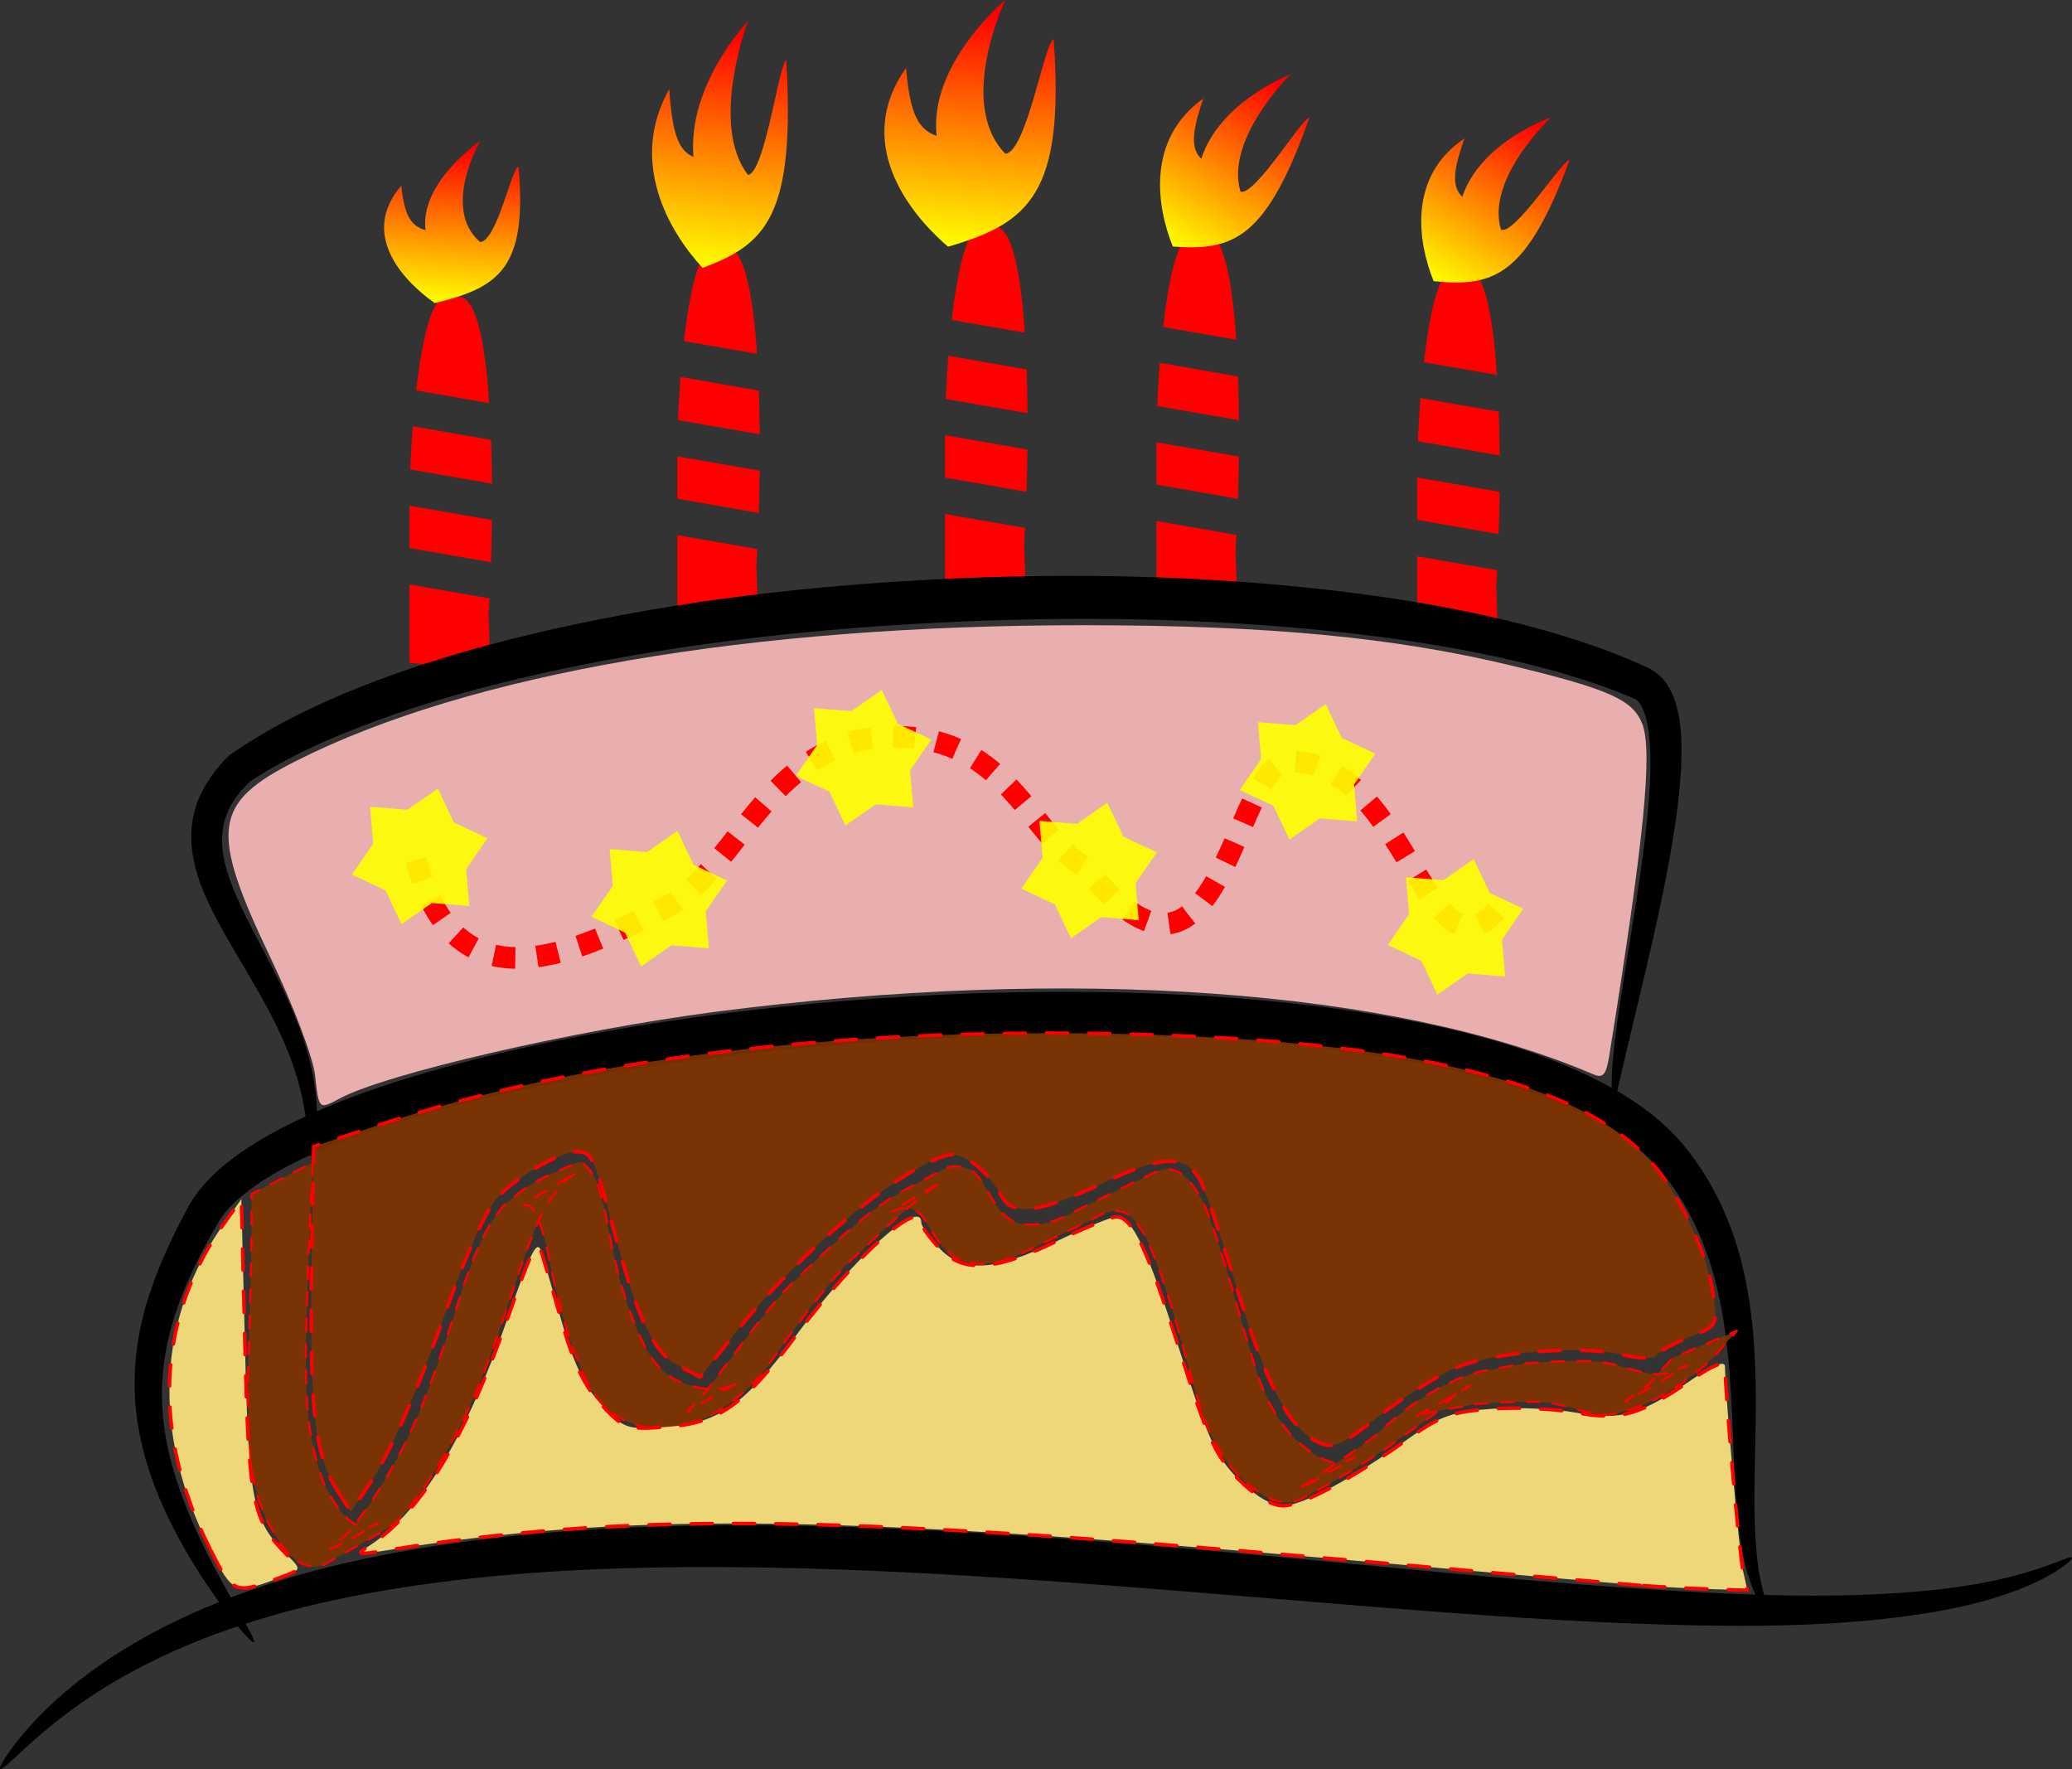 <?xml version="1.0" encoding="UTF-8" standalone="no"?>
<!-- Created with Inkscape (http://www.inkscape.org/) -->
<svg
    xmlns:inkscape="http://www.inkscape.org/namespaces/inkscape"
    xmlns:rdf="http://www.w3.org/1999/02/22-rdf-syntax-ns#"
    xmlns="http://www.w3.org/2000/svg"
    xmlns:sodipodi="http://sodipodi.sourceforge.net/DTD/sodipodi-0.dtd"
    xmlns:cc="http://creativecommons.org/ns#"
    xmlns:xlink="http://www.w3.org/1999/xlink"
    xmlns:dc="http://purl.org/dc/elements/1.1/"
    xmlns:svg="http://www.w3.org/2000/svg"
    xmlns:ns1="http://sozi.baierouge.fr"
    id="svg2"
    sodipodi:docname="cake.svg"
    viewBox="0 0 478.6 408.57"
    version="1.1"
    inkscape:version="0.48.2 r9819"
  >
  <rect x="0" y="0" width="478.6" height="408.57" fill="#333333" stroke="none"/>
  <defs
      id="defs4"
    >
    <linearGradient
        id="linearGradient3990-0"
        y2="409.36"
        xlink:href="#linearGradient3950-2"
        gradientUnits="userSpaceOnUse"
        x2="287.74"
        gradientTransform="matrix(.234 .104 -.165 .371 404.77 156.69)"
        y1="301.93"
        x1="295.38"
        inkscape:collect="always"
    />
    <linearGradient
        id="linearGradient3950-2"
        inkscape:collect="always"
      >
      <stop
          id="stop3952-3"
          style="stop-color:#ff0000"
          offset="0"
      />
      <stop
          id="stop3954-9"
          style="stop-color:#ffff00"
          offset="1"
      />
    </linearGradient
    >
    <linearGradient
        id="linearGradient3986-9"
        y2="409.36"
        xlink:href="#linearGradient3950-2"
        gradientUnits="userSpaceOnUse"
        x2="287.74"
        gradientTransform="matrix(.287 0 0 .333 92.067 205.79)"
        y1="301.93"
        x1="295.38"
        inkscape:collect="always"
    />
    <linearGradient
        id="linearGradient3982-7"
        y2="409.36"
        xlink:href="#linearGradient3950-2"
        gradientUnits="userSpaceOnUse"
        x2="287.74"
        gradientTransform="matrix(.237 .101 -.165 .387 343.71 143.13)"
        y1="301.93"
        x1="295.38"
        inkscape:collect="always"
    />
    <linearGradient
        id="linearGradient3964-0"
        y2="409.36"
        xlink:href="#linearGradient3950-2"
        gradientUnits="userSpaceOnUse"
        x2="287.74"
        gradientTransform="matrix(.286 0 0 .507 154.08 126.6)"
        y1="301.93"
        x1="295.38"
        inkscape:collect="always"
    />
    <linearGradient
        id="linearGradient3956-3"
        y2="409.36"
        xlink:href="#linearGradient3950-2"
        gradientUnits="userSpaceOnUse"
        x2="287.74"
        gradientTransform="matrix(.361 0 0 .507 190.16 121.72)"
        y1="301.93"
        x1="295.38"
        inkscape:collect="always"
    />
  </defs
  >
  <sodipodi:namedview
      id="base"
      fit-margin-left="0"
      inkscape:zoom="0.61437908"
      borderopacity="1.0"
      inkscape:current-layer="layer1"
      inkscape:cx="529.17357"
      inkscape:cy="142.50336"
      inkscape:window-maximized="0"
      showgrid="true"
      fit-margin-right="0"
      units="in"
      inkscape:document-units="px"
      bordercolor="#666666"
      inkscape:window-x="0"
      inkscape:window-y="0"
      fit-margin-bottom="0"
      inkscape:window-width="1366"
      inkscape:pageopacity="0.0"
      inkscape:pageshadow="2"
      pagecolor="#ffffff"
      inkscape:window-height="720"
      fit-margin-top="0"
    >
    <inkscape:grid
        id="grid4100"
        enabled="true"
        visible="true"
        snapvisiblegridlinesonly="true"
        type="xygrid"
        empspacing="5"
    />
  </sodipodi:namedview
  >
  <g
      id="layer1"
      inkscape:label="Layer 1"
      inkscape:groupmode="layer"
      transform="translate(-70.81 -271.98)"
    >
    <path
        id="path3968"
        style="fill:#ff0000"
        d="m174.03 340.14c-3.572 0.359-5.793 10.692-7.094 22l16.875 2.938c-0.975-14.744-3.232-26.167-7.969-24.344-0.63-0.472-1.251-0.65-1.812-0.594zm-7.875 30.281c-0.275 3.552-0.472 6.94-0.594 9.969l18.875 3.281c-0.021-3.371-0.076-6.761-0.188-10.094l-18.094-3.156zm-0.75 18.344v9.781l18.812 3.281c0.094-3.056 0.179-6.344 0.219-9.75l-19.031-3.312zm0 18.188v18.094l18.531 1.75c0-5.148-0.127-9.666-0.281-12.906 0.07-1.125 0.152-2.378 0.219-3.719l-18.469-3.219z"
        inkscape:export-ydpi="86.699997"
        inkscape:export-filename="/Users/jimyeh/Desktop/happybirthday.png"
        inkscape:connector-curvature="0"
        inkscape:export-xdpi="86.699997"
    />
    <path
        id="path4009"
        style="fill:#ff0000"
        d="m297.74 323.87c-3.572 0.359-5.793 10.692-7.094 22l16.875 2.938c-0.975-14.744-3.232-26.167-7.969-24.344-0.63-0.472-1.251-0.65-1.812-0.594zm-7.875 30.281c-0.275 3.552-0.472 6.94-0.594 9.969l18.875 3.281c-0.021-3.371-0.076-6.761-0.188-10.094l-18.094-3.156zm-0.75 18.344v9.781l18.812 3.281c0.094-3.056 0.179-6.344 0.219-9.75l-19.031-3.312zm0 18.188v18.094l18.531 1.75c0-5.148-0.127-9.666-0.281-12.906 0.07-1.125 0.152-2.378 0.219-3.719l-18.469-3.219z"
        inkscape:export-ydpi="86.699997"
        inkscape:export-filename="/Users/jimyeh/Desktop/happybirthday.png"
        inkscape:connector-curvature="0"
        inkscape:export-xdpi="86.699997"
    />
    <path
        id="path4011"
        style="fill:#ff0000"
        d="m235.88 328.75c-3.572 0.359-5.793 10.692-7.094 22l16.875 2.938c-0.975-14.744-3.232-26.167-7.969-24.344-0.63-0.472-1.251-0.65-1.812-0.594zm-7.875 30.281c-0.275 3.552-0.472 6.94-0.594 9.969l18.875 3.281c-0.021-3.371-0.076-6.761-0.188-10.094l-18.094-3.156zm-0.75 18.344v9.781l18.812 3.281c0.094-3.056 0.179-6.344 0.219-9.75l-19.031-3.312zm0 18.188v18.094l18.531 1.75c0-5.148-0.127-9.666-0.281-12.906 0.07-1.125 0.152-2.378 0.219-3.719l-18.469-3.219z"
        inkscape:export-ydpi="86.699997"
        inkscape:export-filename="/Users/jimyeh/Desktop/happybirthday.png"
        inkscape:connector-curvature="0"
        inkscape:export-xdpi="86.699997"
    />
    <path
        id="path4013"
        style="fill:#ff0000"
        d="m346.57 325.49c-3.572 0.359-5.793 10.692-7.094 22l16.875 2.938c-0.975-14.744-3.232-26.167-7.969-24.344-0.63-0.472-1.251-0.65-1.812-0.594zm-7.875 30.281c-0.275 3.552-0.472 6.94-0.594 9.969l18.875 3.281c-0.021-3.371-0.076-6.761-0.188-10.094l-18.094-3.156zm-0.75 18.344v9.781l18.812 3.281c0.094-3.056 0.179-6.344 0.219-9.75l-19.031-3.312zm0 18.188v18.094l18.531 1.75c0-5.148-0.127-9.666-0.281-12.906 0.07-1.125 0.152-2.378 0.219-3.719l-18.469-3.219z"
        inkscape:export-ydpi="86.699997"
        inkscape:export-filename="/Users/jimyeh/Desktop/happybirthday.png"
        inkscape:connector-curvature="0"
        inkscape:export-xdpi="86.699997"
    />
    <path
        id="path4015"
        style="fill:#ff0000"
        d="m406.79 333.63c-3.572 0.359-5.793 10.692-7.094 22l16.875 2.938c-0.975-14.744-3.232-26.167-7.969-24.344-0.63-0.472-1.251-0.65-1.812-0.594zm-7.875 30.281c-0.275 3.552-0.472 6.94-0.594 9.969l18.875 3.281c-0.021-3.371-0.076-6.761-0.188-10.094l-18.094-3.156zm-0.75 18.344v9.781l18.812 3.281c0.094-3.056 0.179-6.344 0.219-9.75l-19.031-3.312zm0 18.188v18.094l18.531 1.75c0-5.148-0.127-9.666-0.281-12.906 0.07-1.125 0.152-2.378 0.219-3.719l-18.469-3.219z"
        inkscape:export-ydpi="86.699997"
        inkscape:export-filename="/Users/jimyeh/Desktop/happybirthday.png"
        inkscape:connector-curvature="0"
        inkscape:export-xdpi="86.699997"
    />
    <path
        id="path3045"
        style="fill-rule:evenodd;fill:#000000"
        d="m70.862 680.52c-0.158-0.125 0.048-0.714 0.63-1.728s1.542-2.454 2.928-4.239c2.772-3.571 7.267-8.562 13.951-13.905 3.045-2.434 6.535-4.934 10.479-7.398 3.945-2.464 8.345-4.89 13.172-7.187 7.864-3.739 16.838-7.164 26.788-10.047 9.951-2.883 20.88-5.22 32.493-7.007 10.579-1.636 21.765-2.843 33.44-3.622 11.675-0.779 23.839-1.132 36.354-1.152 20.4-0.037 41.789 0.831 63.766 2.28 3.598 0.237 7.175 0.487 10.731 0.746 25.812 1.882 50.507 4.279 73.565 6.459 12.205 1.153 23.944 2.264 35.142 3.22s21.855 1.757 31.893 2.357c10.778 0.639 20.822 1.087 30.016 1.173 9.194 0.086 17.538-0.185 24.94-0.739 4.22-0.316 8.121-0.724 11.676-1.226 3.555-0.501 6.766-1.095 9.623-1.732 2.764-0.619 5.195-1.271 7.276-1.908 2.081-0.637 3.814-1.258 5.213-1.782 2.796-1.049 4.279-1.671 4.455-1.391 0.088 0.14-0.16 0.494-0.752 1.031-0.592 0.537-1.531 1.257-2.839 2.086-1.308 0.829-2.988 1.766-5.051 2.722-2.062 0.956-4.509 1.929-7.304 2.847-2.889 0.953-6.162 1.86-9.795 2.666-3.633 0.806-7.626 1.508-11.928 2.096-7.535 1.032-16.058 1.756-25.426 2.086-9.367 0.33-19.58 0.261-30.451-0.05-10.148-0.286-20.91-0.805-32.192-1.512-11.282-0.707-23.084-1.603-35.313-2.578-23.117-1.842-47.791-4.032-73.467-5.858-3.538-0.252-7.096-0.496-10.671-0.732-21.84-1.439-43.004-2.417-63.141-2.593-12.361-0.106-24.33 0.068-35.794 0.625-11.464 0.557-22.422 1.497-32.783 2.832-11.378 1.474-22.036 3.401-31.744 5.823-9.707 2.422-18.466 5.336-26.193 8.552-9.472 3.938-17.323 8.333-23.521 12.523-6.798 4.595-11.638 8.897-14.888 11.88-1.625 1.491-2.857 2.659-3.731 3.413-0.874 0.755-1.391 1.097-1.549 0.972z"
        inkscape:export-ydpi="86.699997"
        sodipodi:nodetypes="cc"
        inkscape:export-filename="/Users/jimyeh/Desktop/happybirthday.png"
        inkscape:path-effect="#path-effect3047-6"
        inkscape:connector-curvature="0"
        inkscape:export-xdpi="86.699997"
        inkscape:original-d="M 70.861707,680.52157 C 157.43196,571.15236 476.44375,677.42646 549.39362,631.69178"
    />
    <path
        id="path3065"
        style="fill-rule:evenodd;fill:#000000"
        d="m129.46 651.22c-0.175 0.125-0.804-0.386-1.849-1.51s-2.507-2.861-4.31-5.216-3.949-5.326-6.286-8.96-4.868-7.931-7.313-12.993c-1.667-3.445-3.277-7.271-4.619-11.493-1.341-4.222-2.415-8.841-2.913-13.853-0.707-7.381-0.014-15.44 2.31-23.557 2.283-7.934 5.914-15.848 10.215-23.679 2.308-3.833 5.431-6.994 8.77-9.603 4.105-3.241 8.644-5.949 13.336-8.322 5.809-2.946 11.945-5.521 18.322-7.806 6.377-2.285 12.996-4.279 19.743-6.108h0c15.564-4.236 32.109-7.548 49.296-10.157 17.819-2.707 36.388-4.66 55.454-5.803 2.517-0.151 5.042-0.288 7.577-0.411 16.621-0.803 32.959-0.938 48.843-0.382 18.048 0.628 35.565 2.15 52.192 4.875 7.557 1.231 14.979 2.705 22.155 4.547 7.176 1.842 14.105 4.054 20.702 6.71 5.762 2.319 11.301 5.051 16.383 8.349 4.529 2.927 8.713 6.406 12.149 10.502 3.717 4.489 6.631 9.313 8.898 14.212 2.266 4.899 3.884 9.874 4.996 14.729 1.264 5.526 1.958 10.857 2.358 15.926 0.401 5.069 0.509 9.876 0.513 14.379v0c0.011 5.473-0.145 10.507-0.233 15.101-0.089 4.594-0.114 8.749-0.02 12.46 0.119 4.586 0.445 8.455 0.948 11.585 0.527 3.255 1.214 5.693 1.726 7.334 0.511 1.641 0.805 2.515 0.606 2.632-0.2 0.117-0.892-0.532-1.843-2.061-0.951-1.529-2.127-3.976-3.096-7.313-0.934-3.203-1.694-7.229-2.198-11.917-0.41-3.788-0.692-8.025-0.9-12.658-0.208-4.632-0.339-9.66-0.622-15.009v-0c-0.239-4.418-0.563-9.079-1.148-13.908-0.585-4.829-1.43-9.824-2.801-14.878-1.195-4.404-2.816-8.868-4.973-13.194-2.157-4.326-4.851-8.513-8.203-12.298-2.865-3.278-6.516-6.114-10.585-8.646-4.582-2.838-9.686-5.199-15.114-7.272-6.236-2.381-12.829-4.347-19.713-5.986-6.885-1.639-14.062-2.95-21.439-4.069-16.191-2.442-33.307-3.759-51.05-4.278-15.607-0.454-31.673-0.272-48.045 0.519-2.496 0.121-4.985 0.254-7.465 0.401-18.79 1.11-37.072 2.951-54.619 5.477-16.936 2.441-33.155 5.491-48.374 9.395 0 0-0 0-0 0-6.623 1.706-13.049 3.523-19.185 5.587-6.136 2.064-11.982 4.375-17.473 7.026-4.419 2.138-8.541 4.441-12.125 7.152-2.874 2.201-5.393 4.502-6.999 7.129-4.315 7.419-7.94 14.639-10.233 21.775-2.34 7.246-3.275 14.44-2.923 21.053 0.223 4.52 1.006 8.8 2.051 12.79 1.045 3.991 2.353 7.694 3.721 11.086 2.021 5 4.161 9.341 6.124 13.08 1.963 3.739 3.752 6.875 5.205 9.422s2.57 4.507 3.27 5.866c0.7 1.359 0.984 2.117 0.808 2.242z"
        inkscape:export-ydpi="86.699997"
        sodipodi:nodetypes="ccsc"
        inkscape:export-filename="/Users/jimyeh/Desktop/happybirthday.png"
        inkscape:path-effect="#path-effect3067-8"
        inkscape:connector-curvature="0"
        inkscape:export-xdpi="86.699997"
        inkscape:original-d="m 129.45745,651.22371 c -31.468203,-44.09332 -29.35904,-67.49189 -11.39362,-99.28724 27.95694,-46.15116 290.785,-68.92777 338.55319,-13.02128 28.06186,32.84278 9.52852,83.25806 22.78723,105.79787"
    />
    <path
        id="path3081"
        style="fill-rule:evenodd;fill:#000000"
        d="m142.48 538.92c-0.284-0.033-0.375-1.324-0.551-3.732s-0.457-5.953-1.464-10.383c-0.827-3.649-2.178-7.895-4.227-12.569-1.441-3.294-3.239-6.787-5.339-10.514-2.1-3.727-4.505-7.688-7.002-12-1.877-3.227-3.826-6.696-5.535-10.572-1.416-3.182-2.649-6.736-3.173-10.704-0.461-3.579-0.164-7.41 1.161-11.122 1.611-4.173 4.269-7.861 7.426-10.921 9.02-6.298 19.508-11.53 30.769-15.989h0c12.074-4.751 25.162-8.679 38.918-11.956 14.137-3.37 29.021-6.121 44.469-8.219s31.458-3.543 47.812-4.397c0.385-0.02 0.769-0.04 1.155-0.06 16.185-0.823 32.085-1.029 47.51-0.591 15.425 0.438 30.374 1.52 44.677 3.201 14.091 1.655 27.596 3.939 40.241 7.013 11.609 2.819 22.602 6.339 32.452 10.942 1.623 0.861 2.907 2.018 3.839 3.317 1.04 1.476 1.724 2.986 2.165 4.419 1.194 3.847 1.435 7.557 1.423 10.925 0.022 4.703-0.391 9.154-0.917 13.355-0.659 5.3-1.519 10.279-2.411 14.952-1.146 6.006-2.355 11.524-3.5 16.554-1.145 5.03-2.228 9.571-3.194 13.607-1.219 5.093-2.247 9.368-3.044 12.789-0.731 3.148-1.279 5.543-1.664 7.169-0.385 1.626-0.644 2.477-0.88 2.465s-0.44-0.892-0.505-2.598c-0.064-1.706 0.048-4.239 0.359-7.475v-0c0.338-3.537 0.925-7.948 1.714-13.135 0.625-4.114 1.376-8.726 2.197-13.798 0.82-5.072 1.712-10.603 2.544-16.565 0.648-4.643 1.267-9.536 1.687-14.658 0.331-4.078 0.564-8.263 0.381-12.496-0.161-3.099-0.402-6.1-1.37-8.673-0.35-0.914-0.71-1.709-1.168-2.255-0.34-0.417-0.687-0.752-1-0.859-9.315-4.032-19.8-7.057-31.065-9.543-12.306-2.713-25.482-4.693-39.316-6.127-14.048-1.455-28.729-2.363-43.891-2.688-15.162-0.325-30.806-0.066-46.759 0.74-0.38 0.019-0.759 0.039-1.138 0.058-16.124 0.847-31.872 2.208-47.048 4.156s-29.779 4.484-43.651 7.586c-13.489 3.018-26.232 6.581-37.952 10.901-0 0-0 0-0 0-10.747 3.93-20.592 8.427-28.987 13.922-2.416 2.309-4.395 4.826-5.392 7.539-0.996 2.413-1.292 5.128-1.075 7.752 0.238 3.013 1.176 6.012 2.294 8.936 1.375 3.554 3.076 6.921 4.758 10.188 2.253 4.357 4.463 8.495 6.383 12.456 1.92 3.961 3.554 7.743 4.821 11.325 1.794 5.083 2.815 9.725 3.269 13.672 0.551 4.798 0.291 8.526-0.082 10.994-0.372 2.468-0.842 3.698-1.126 3.665z"
        inkscape:export-ydpi="86.699997"
        sodipodi:nodetypes="cccc"
        inkscape:export-filename="/Users/jimyeh/Desktop/happybirthday.png"
        inkscape:path-effect="#path-effect3083-9"
        inkscape:connector-curvature="0"
        inkscape:export-xdpi="86.699997"
        inkscape:original-d="m 142.47872,538.9152 c 4.66334,-40.21188 -41.70132,-65.02656 -16.27659,-89.52129 65.80853,-44.56267 252.3631,-51.76229 323.90426,-19.53191 15.0551,7.52755 -5.45952,75.0095 -6.51064,96.03192"
    />
    <path
        id="path3097"
        style="stroke-linejoin:round;color:#000000;fill-opacity:.91;stroke:#ff0000;stroke-linecap:round;stroke-dasharray:3, 3;stroke-width:.5;fill:#803300"
        d="m143.08 540.49c-0.701 13.892-1.312 27.783-1.604 41.69-0.103 11.721 0.044 21.774 4.308 32.79 1.705 3.186 5.549 10.394 10.165 9.68 0.788-0.122 1.475-0.605 2.213-0.908-3.6 1.935-6.972 4.369-10.799 5.804-1.358 0.509 2.207-1.893 3.196-2.953 1.184-1.268 2.254-2.64 3.31-4.015 3.889-5.065 6.915-10.513 9.92-16.127 5.849-11.424 9.562-23.678 13.552-35.817 2.428-7.217 5.008-14.687 10.069-20.517 5.62-4.562 6.308-5.302 17.159-9.752 0.697-0.286 1.375 0.684 1.902 1.223 2.673 2.73 3.3 7.201 4.222 10.691 1.815 10.304 4.139 20.486 8.687 29.943 3.216 6.199 6.262 8.79 12.97 10.256 0.775 0.101 1.545 0.268 2.326 0.304 1.366 0.063 3.314-0.109 4.62-0.559 0.744-0.256 2.805-1.427 2.118-1.044-12.716 7.103-14.284 9.066-8.751 3.697 6.387-8.233 12.357-16.743 19.194-24.625 6.428-6.21 12.804-12.539 19.804-18.111 6.397-4.61 5.176-3.843 17.694-10.4 1.504-0.788 4.466-0.345 5.838 0.553 0.711 0.465 1.234 1.169 1.851 1.753 2.696 3.703 4.348 9.293 9.356 10.509 1.058 0.257 2.172 0.17 3.257 0.255 1.251-0.2 2.534-0.256 3.753-0.601 2.704-0.765 5.421-2.37 7.907-3.598 3.695-1.825 7.427-3.549 11.088-5.441 1.826-0.698 6.017-3.28 8.001-3.213 4.093 0.137 6.285 4.285 8.157 7.17 5.668 13.618 8.511 28.161 13.355 42.06 2.943 7.54 7.042 13.97 14.37 17.702 2.231 0.778 2.604 1.28 4.969 0.694 0.832-0.206 3.099-1.45 2.362-1.014-21.058 12.461-10.789 6.03-6.26 2.918 3.643-2.796 7.547-5.211 11.185-8.014 6.947-6.501 15.021-12.367 24.388-14.838 3.651-0.476 7.211-1.411 10.87-1.84 4.207-0.358 8.43-0.46 12.651-0.487 3.688-0.11 7.314 0.727 10.813 1.808 2.645 0.728 5.41 1.533 8.158 1.066 1.324-0.186 2.495-0.846 3.725-1.316 0.43-0.165 1.702-0.686 1.305-0.452-16.99 10.012-15.948 9.366-11.034 6.067 2.674-1.838 4.542-4.493 6.753-6.808 0.356-0.377 0.712-0.755 1.068-1.132l14.764-6.225c-0.335 0.407-0.671 0.815-1.006 1.222-2.379 2.242-4.153 4.979-6.717 7.031-6.181 5.172-13.7 9.865-21.781 11.146-2.896-0.039-5.71-0.677-8.46-1.569-3.399-0.999-6.917-1.583-10.472-1.453-4.191 0.071-8.395 0.127-12.557 0.667-3.584 0.57-7.159 1.267-10.704 2.032-6.269 2.181-1.652 0.712 9.94-6.347 0.602-0.367-1.288 0.583-1.884 0.959-1.09 0.688-2.47 1.974-3.377 2.854-0.569 0.552-1.111 1.132-1.667 1.698-3.612 2.923-7.556 5.332-11.235 8.152-7.006 4.766-12.682 8.247-20.992 12.571-1.497 0.779-3.872 0.716-5.437 0.32-0.907-0.229-1.729-0.715-2.594-1.073-7.399-4.287-11.662-10.998-14.476-18.988-4.522-13.825-7.192-28.317-13.443-41.529-1.546-2.155-2.331-4.054-4.882-5.078-3.369-1.353-7.168 1.974-10.103 3.049-3.644 1.817-7.313 3.587-10.993 5.331-2.784 1.319-5.244 2.626-8.299 3.242-1.326 0.267-2.697 0.218-4.045 0.327-1.197-0.219-2.442-0.257-3.59-0.657-4.959-1.728-6.853-6.861-9.692-10.756-1.6-1.196-2.765-1.806-4.832-1.379-0.61 0.126-2.296 0.933-1.771 0.598 3.777-2.411 7.711-4.566 11.566-6.849-0.745 0.493-1.49 0.986-2.236 1.48-7.273 5.36-13.539 11.93-20.243 17.962-6.892 7.728-12.91 16.095-18.875 24.547-6.802 7.943-17.227 14.853-27.859 12.663-6.943-1.939-10.239-5.063-13.461-11.594-4.402-9.604-6.742-19.856-8.768-30.196-0.598-2.046-1.479-5.587-2.571-7.604-0.345-0.636-0.788-1.252-1.365-1.688-0.33-0.249-1.552-0.025-1.213-0.262 3.239-2.258 17.594-10.652 10.143-6.117-5.691 5.22-8.21 13.015-10.803 20.076-4.134 12.196-7.888 24.531-13.611 36.119-2.931 5.646-5.858 11.108-9.579 16.282-0.79 1.098-4.618 6.37-6.052 7.313-5.3 3.486-10.966 6.379-16.45 9.569-0.891 0.11-1.78 0.406-2.675 0.33-5.11-0.433-8.703-7.268-10.698-11.176-0.535-1.404-1.156-2.778-1.606-4.211-2.983-9.499-2.427-19.56-2.477-29.376 0.399-13.73 0.992-27.482 0.755-41.215l14.222-7.246z"
        inkscape:export-ydpi="86.699997"
        inkscape:export-filename="/Users/jimyeh/Desktop/happybirthday.png"
        inkscape:connector-curvature="0"
        inkscape:export-xdpi="86.699997"
    />
    <path
        id="path3103"
        style="stroke-linejoin:round;color:#000000;fill-opacity:.91;stroke:#ff0000;stroke-linecap:round;stroke-dasharray:4.883, 4.883;stroke-width:.814;fill:#803300"
        d="m149.44 617.36c-6.447-9.911-7.367-19.285-6.456-65.767l0.291-14.85 15.056-4.961c46.313-15.26 105.91-22.537 172.12-21.017 65.501 1.504 104.98 11.014 121.46 29.26 6.832 7.562 13.342 21.399 14.688 31.219 0.936 6.83 0.876 6.932-5.613 9.528-3.607 1.443-6.983 3.311-7.502 4.15-0.584 0.944-3.582 0.912-7.87-0.085-9.882-2.297-30.372-0.617-38.993 3.196-3.989 1.765-11.774 6.719-17.298 11.009-8.988 6.98-10.466 7.609-14.048 5.977-6.628-3.02-12.089-13.42-18.954-36.094-3.584-11.839-7.393-22.945-8.464-24.679-3.518-5.697-8.659-5.461-22.503 1.036-14.46 6.786-20.565 7.608-23.083 3.108-3.681-6.577-9.222-10.661-12.949-9.545-11.446 3.43-33.64 22.12-48.69 41.004l-8.09 10.151-4.903-2.535c-5.841-3.021-9.502-10.643-15.026-31.285-4.519-16.886-5.14-18.221-8.47-18.221-4.21 0-14.748 6.196-18.87 11.095-2.188 2.6-6.804 12.703-10.258 22.452-7.675 21.66-14.025 36.114-19.233 43.778l-3.934 5.79-2.416-3.714z"
        inkscape:export-ydpi="86.699997"
        inkscape:export-filename="/Users/jimyeh/Desktop/happybirthday.png"
        inkscape:connector-curvature="0"
        inkscape:export-xdpi="86.699997"
    />
    <path
        id="path3105"
        style="stroke-linejoin:round;color:#000000;fill-opacity:.91;stroke:#ff0000;stroke-linecap:round;stroke-dasharray:4.883, 4.883;stroke-width:.814;fill:#ffe680"
        d="m449.65 638.11c-4.029-0.314-36.256-3.111-71.617-6.215-116.97-10.271-163.33-10.637-218.92-1.727-5.698 0.913-6.104 0.783-3.255-1.041 12.164-7.79 22.489-24.862 32.678-54.033 5.128-14.681 6.412-17.084 7.389-13.835 0.651 2.163 2.838 9.697 4.862 16.744 2.607 9.08 5.244 14.471 9.051 18.509 5.174 5.486 5.729 5.671 15.008 5 12.031-0.87 18.002-5.117 30.008-21.343 13.24-17.893 28.775-31.819 28.775-25.795 0 0.764 1.796 3.328 3.991 5.697 5.519 5.955 12.591 5.593 27.162-1.39 6.538-3.133 12.782-5.697 13.875-5.697 3.704 0 7.143 7.259 14.648 30.924 6.406 20.197 8.365 24.48 13.59 29.705 3.892 3.892 7.623 6.105 10.294 6.105 4.416 0 16.018-6.245 29.494-15.875 6.776-4.842 9.781-5.887 18.718-6.509 5.856-0.408 14.675 0.001 19.599 0.907 10.18 1.875 14.657 0.572 26.838-7.809 4.581-3.152 7.365-4.257 7.403-2.939 0.241 8.413 3.359 43.666 4.183 47.28l1.019 4.476-8.735-0.284c-4.804-0.156-12.031-0.541-16.059-0.854z"
        inkscape:export-ydpi="86.699997"
        inkscape:export-filename="/Users/jimyeh/Desktop/happybirthday.png"
        inkscape:connector-curvature="0"
        inkscape:export-xdpi="86.699997"
    />
    <path
        id="path3107"
        style="stroke-linejoin:round;color:#000000;fill-opacity:.91;stroke:#ff0000;stroke-linecap:round;stroke-dasharray:4.883, 4.883;stroke-width:.814;fill:#ffe680"
        d="m119.29 629.59c-13.574-26.89-12.336-53.194 3.552-75.468l3.717-5.211 0.843 34.181c0.891 36.11 1.679 39.958 9.852 48.132 3.179 3.179 3.173 3.207-0.972 4.783-11.421 4.342-11.594 4.277-16.992-6.417z"
        inkscape:export-ydpi="86.699997"
        inkscape:export-filename="/Users/jimyeh/Desktop/happybirthday.png"
        inkscape:connector-curvature="0"
        inkscape:export-xdpi="86.699997"
    />
    <path
        id="path3948"
        style="fill:url(#linearGradient3956-3)"
        d="m280.1 287.67c0.874 10.619 2.83 14.204 7.054 15.687-1.825-16.732 15.871-31.374 15.871-31.374s-11.378 23.836 0 35.502c4.912-0.295 9.209-26.42 11.169-26.42 2.566 35.621-5.637 42.443-24.395 47.886-9.825-8.399-21.606-24.557-9.699-41.281z"
        inkscape:export-ydpi="86.699997"
        sodipodi:nodetypes="ccccccc"
        inkscape:export-filename="/Users/jimyeh/Desktop/happybirthday.png"
        inkscape:connector-curvature="0"
        inkscape:export-xdpi="86.699997"
    />
    <path
        id="path3958"
        style="fill:url(#linearGradient3964-0)"
        d="m225.4 292.55c0.693 10.619 2.244 14.204 5.594 15.687-1.448-16.732 12.586-31.374 12.586-31.374s-9.023 23.836 0 35.502c3.896-0.295 7.303-26.42 8.857-26.42 2.035 35.621-4.47 42.443-19.346 47.886-7.791-8.399-17.134-24.557-7.692-41.281z"
        inkscape:export-ydpi="86.699997"
        sodipodi:nodetypes="ccccccc"
        inkscape:export-filename="/Users/jimyeh/Desktop/happybirthday.png"
        inkscape:connector-curvature="0"
        inkscape:export-xdpi="86.699997"
    />
    <path
        id="path3980"
        style="fill:url(#linearGradient3982-7)"
        d="m348.76 294.73c-2.874 8.339-2.757 11.618-0.471 13.926 4.235-13.265 20.582-19.49 20.582-19.49s-15.191 14.997-11.524 27.064c3.314 1.146 14.609-17.572 15.893-17.025-9.882 27.871-17.47 30.784-31.526 29.701-3.71-9.143-6.183-24.748 7.046-34.176z"
        inkscape:export-ydpi="86.699997"
        sodipodi:nodetypes="ccccccc"
        inkscape:export-filename="/Users/jimyeh/Desktop/happybirthday.png"
        inkscape:connector-curvature="0"
        inkscape:export-xdpi="86.699997"
    />
    <path
        id="path3984"
        style="fill:url(#linearGradient3986-9)"
        d="m163.51 314.84c0.695 6.978 2.248 9.334 5.603 10.309-1.45-10.995 12.607-20.617 12.607-20.617s-9.038 15.663 0 23.33c3.902-0.194 7.315-17.362 8.871-17.362 2.038 23.408-4.477 27.891-19.377 31.468-7.804-5.519-17.162-16.138-7.704-27.128z"
        inkscape:export-ydpi="86.699997"
        sodipodi:nodetypes="ccccccc"
        inkscape:export-filename="/Users/jimyeh/Desktop/happybirthday.png"
        inkscape:connector-curvature="0"
        inkscape:export-xdpi="86.699997"
    />
    <path
        id="path3988"
        style="fill:url(#linearGradient3990-0)"
        d="m409.1 303.94c-2.888 8.014-2.786 11.198-0.53 13.501 4.26-12.755 20.5-18.347 20.5-18.347s-15.133 14.135-11.551 25.946c3.281 1.203 14.568-16.65 15.839-16.085-9.927 26.774-17.465 29.392-31.399 27.955-3.638-8.974-6.02-24.185 7.143-32.97z"
        inkscape:export-ydpi="86.699997"
        sodipodi:nodetypes="ccccccc"
        inkscape:export-filename="/Users/jimyeh/Desktop/happybirthday.png"
        inkscape:connector-curvature="0"
        inkscape:export-xdpi="86.699997"
    />
    <path
        id="path4021"
        style="color:#000000;fill:#e9afaf"
        d="m143.58 520.25c-0.461-4.094-4.99-16-10.37-27.263-14.054-29.425-13.243-35.557 5.99-45.274 39.991-20.205 104.96-31.384 182.19-31.347 42.425 0.02 71.609 2.8 98.987 9.429 22.152 5.364 27.611 7.811 29.762 13.344 2.466 6.343 0.471 26.403-7.627 76.715-0.697 4.329-1.429 5.188-3.623 4.248-46.23-19.81-120.65-25.12-202.81-14.46-32.464 4.211-76.041 14.259-86.789 20.011-4.866 2.604-4.803 2.665-5.713-5.408z"
        inkscape:export-ydpi="86.699997"
        inkscape:export-filename="/Users/jimyeh/Desktop/happybirthday.png"
        inkscape:connector-curvature="0"
        inkscape:export-xdpi="86.699997"
    />
    <g
        id="g4023"
        inkscape:export-ydpi="86.699997"
        inkscape:export-xdpi="86.699997"
        inkscape:export-filename="/Users/jimyeh/Desktop/happybirthday.png"
        transform="translate(-380,-240)"
      >
      <path
          id="path3940"
          d="m546.89 710.55c9.061 34.125 34.743 22.506 56.968 11.394 16.286-8.143 22.107-33.197 45.574-39.064 33.535-5.538 38.456 22.307 52.085 29.298 31.532 40.181 33.724-24.415 47.202-24.415 28.26 0 32.266 58.212 50.457 30.926"
          sodipodi:nodetypes="csccsc"
          style="stroke:#ff0000;stroke-dasharray:5, 5;stroke-width:5;fill:none"
          inkscape:connector-curvature="0"
      />
      <path
          id="path3899"
          style="color:#000000;fill-opacity:.91;fill:#ffff00"
          sodipodi:type="star"
          d="m302.74 164.39-54.003-4.338-43.828 30.552-23.244-48.937-48.373-22.68 30.759-44.599-4.545-53.232 54.003 4.338 43.828-30.552 23.244 48.937 48.373 22.68-30.759 44.599z"
          sodipodi:r1="101.28177"
          inkscape:flatsided="false"
          transform="matrix(.16 0 0 .16 510.77 694.91)"
          sodipodi:arg2="1.3147374"
          sodipodi:arg1="0.78539816"
          inkscape:randomized="0"
          sodipodi:cy="92.776596"
          sodipodi:cx="231.12766"
          inkscape:rounded="0"
          sodipodi:r2="69.546104"
          sodipodi:sides="6"
      />
      <path
          id="path3901"
          style="color:#000000;fill-opacity:.91;fill:#ffff00"
          sodipodi:type="star"
          sodipodi:sides="6"
          sodipodi:r1="101.28177"
          sodipodi:r2="69.546104"
          sodipodi:arg1="0.78539816"
          sodipodi:arg2="1.3147374"
          transform="matrix(.16 0 0 .16 566.11 704.68)"
          inkscape:randomized="0"
          sodipodi:cy="92.776596"
          sodipodi:cx="231.12766"
          inkscape:rounded="0"
          inkscape:flatsided="false"
          d="m302.74 164.39-54.003-4.338-43.828 30.552-23.244-48.937-48.373-22.68 30.759-44.599-4.545-53.232 54.003 4.338 43.828-30.552 23.244 48.937 48.373 22.68-30.759 44.599z"
      />
      <path
          id="path3903"
          style="color:#000000;fill-opacity:.91;fill:#ffff00"
          sodipodi:type="star"
          d="m302.74 164.39-54.003-4.338-43.828 30.552-23.244-48.937-48.373-22.68 30.759-44.599-4.545-53.232 54.003 4.338 43.828-30.552 23.244 48.937 48.373 22.68-30.759 44.599z"
          sodipodi:r1="101.28177"
          inkscape:flatsided="false"
          transform="matrix(.16 0 0 .16 613.31 672.13)"
          sodipodi:arg2="1.3147374"
          sodipodi:arg1="0.78539816"
          inkscape:randomized="0"
          sodipodi:cy="92.776596"
          sodipodi:cx="231.12766"
          inkscape:rounded="0"
          sodipodi:r2="69.546104"
          sodipodi:sides="6"
      />
      <path
          id="path3905"
          style="color:#000000;fill-opacity:.91;fill:#ffff00"
          sodipodi:type="star"
          sodipodi:sides="6"
          sodipodi:r1="101.28177"
          sodipodi:r2="69.546104"
          sodipodi:arg1="0.78539816"
          sodipodi:arg2="1.3147374"
          transform="matrix(.16 0 0 .16 665.4 698.17)"
          inkscape:randomized="0"
          sodipodi:cy="92.776596"
          sodipodi:cx="231.12766"
          inkscape:rounded="0"
          inkscape:flatsided="false"
          d="m302.74 164.39-54.003-4.338-43.828 30.552-23.244-48.937-48.373-22.68 30.759-44.599-4.545-53.232 54.003 4.338 43.828-30.552 23.244 48.937 48.373 22.68-30.759 44.599z"
      />
      <path
          id="path3907"
          style="color:#000000;fill-opacity:.91;fill:#ffff00"
          sodipodi:type="star"
          d="m302.74 164.39-54.003-4.338-43.828 30.552-23.244-48.937-48.373-22.68 30.759-44.599-4.545-53.232 54.003 4.338 43.828-30.552 23.244 48.937 48.373 22.68-30.759 44.599z"
          sodipodi:r1="101.28177"
          inkscape:flatsided="false"
          transform="matrix(.16 0 0 .16 715.86 675.38)"
          sodipodi:arg2="1.3147374"
          sodipodi:arg1="0.78539816"
          inkscape:randomized="0"
          sodipodi:cy="92.776596"
          sodipodi:cx="231.12766"
          inkscape:rounded="0"
          sodipodi:r2="69.546104"
          sodipodi:sides="6"
      />
      <path
          id="path3909"
          style="color:#000000;fill-opacity:.91;fill:#ffff00"
          sodipodi:type="star"
          sodipodi:sides="6"
          sodipodi:r1="101.28177"
          sodipodi:r2="69.546104"
          sodipodi:arg1="0.78539816"
          sodipodi:arg2="1.3147374"
          transform="matrix(.16 0 0 .16 750.04 711.19)"
          inkscape:randomized="0"
          sodipodi:cy="92.776596"
          sodipodi:cx="231.12766"
          inkscape:rounded="0"
          inkscape:flatsided="false"
          d="m302.74 164.39-54.003-4.338-43.828 30.552-23.244-48.937-48.373-22.68 30.759-44.599-4.545-53.232 54.003 4.338 43.828-30.552 23.244 48.937 48.373 22.68-30.759 44.599z"
      />
    </g
    >
  </g
  >
</svg
>
